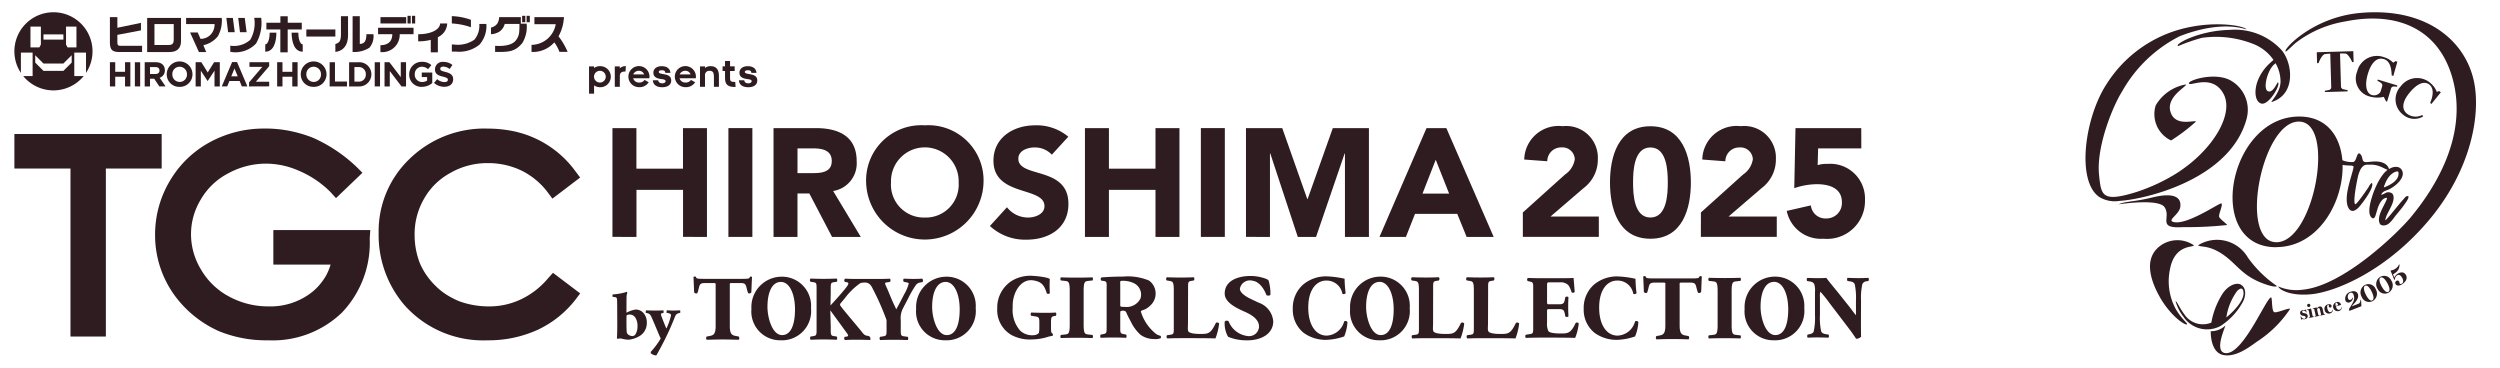 <svg xmlns="http://www.w3.org/2000/svg" xmlns:xlink="http://www.w3.org/1999/xlink" width="204" height="30" viewBox="0 0 204 30">
  <defs>
    <clipPath id="clip-path">
      <path id="パス_126249" data-name="パス 126249" d="M0,0H204V30H0Z" transform="translate(-2367.674 -66)" fill="#2f1c20" stroke="#707070" stroke-width="1"/>
    </clipPath>
    <clipPath id="clip-path-2">
      <rect id="長方形_47626" data-name="長方形 47626" width="31.868" height="28" fill="#2f1c20"/>
    </clipPath>
    <clipPath id="clip-path-3">
      <rect id="長方形_47602" data-name="長方形 47602" width="151.318" height="28" fill="#2f1c20"/>
    </clipPath>
  </defs>
  <g id="マスクグループ_127595" data-name="マスクグループ 127595" transform="translate(2367.674 66)" clip-path="url(#clip-path)">
    <g id="header" transform="translate(-2388 -88)">
      <rect id="長方形_47625" data-name="長方形 47625" width="375" height="50" transform="translate(0 10)" fill="none"/>
      <g id="グループ_127834" data-name="グループ 127834" transform="translate(190.5 23)">
        <g id="グループ_127833" data-name="グループ 127833" clip-path="url(#clip-path-2)">
          <path id="パス_126226" data-name="パス 126226" d="M91.628,73.1c3.453,0,5.5-3.678,5.426-6.714a.8.8,0,0,0,.129.026q.152.018.3.024l.269.013a.354.354,0,0,1,.176.045c.016.011.02.045.013.1a1.545,1.545,0,0,1-.036.188q-.025.1-.051.193l-.034.12q-.053.186-.121.424t-.135.5q-.066.266-.115.543a3.973,3.973,0,0,0-.058.538,2.171,2.171,0,0,0,.035.491.986.986,0,0,0,.166.4.4.4,0,0,0,.186.141.337.337,0,0,0,.189,0,.588.588,0,0,0,.187-.091,1.869,1.869,0,0,0,.183-.148q.076-.08.194-.226t.252-.33q.134-.183.266-.385t.235-.394a2.214,2.214,0,0,0,.157-.358.58.58,0,0,0,.035-.273c-.01-.05-.03-.067-.059-.049a.348.348,0,0,0-.1.092,1.261,1.261,0,0,0-.093.142l-.055.1-.109.158-.191.278q-.109.158-.234.328t-.236.31q-.111.141-.194.228T98.1,69.6q-.066-.022-.077-.183a2.712,2.712,0,0,1,.008-.4q.019-.238.061-.516t.089-.532q.047-.253.088-.45t.06-.267a3.159,3.159,0,0,1,.165-.445.994.994,0,0,1,.3-.366.648.648,0,0,1,.29-.07q.16,0,.3,0a2.027,2.027,0,0,1,.373.039,2.1,2.1,0,0,1,.32.093q.153.058.306.134t.334.158l.012,0a1.833,1.833,0,0,0-.3.28,3.478,3.478,0,0,0-.3.413,5.164,5.164,0,0,0-.263.475q-.122.249-.222.5t-.178.5q-.078.244-.129.454-.022.082-.045.2t-.038.241a2.508,2.508,0,0,0-.018.261,1.214,1.214,0,0,0,.02.25.717.717,0,0,0,.075.212.373.373,0,0,0,.147.148.112.112,0,0,0,.125.007.278.278,0,0,0,.09-.1.708.708,0,0,0,.059-.15c.015-.054.028-.1.039-.134q.051-.16.111-.362a2.516,2.516,0,0,1,.153-.389,1.441,1.441,0,0,1,.223-.332.606.606,0,0,1,.317-.189q.058-.012.072.009a.08.08,0,0,1,.005.061.444.444,0,0,1-.029.085l-.035.079q-.054.121-.13.27t-.157.311q-.081.162-.152.332a2.161,2.161,0,0,0-.111.337,1.288,1.288,0,0,0-.037.326.666.666,0,0,0,.075.3.225.225,0,0,0,.118.107.476.476,0,0,0,.171.035.628.628,0,0,0,.182-.023.7.7,0,0,0,.156-.062.957.957,0,0,0,.191-.147,2.474,2.474,0,0,0,.176-.192q.084-.1.16-.206t.151-.2q.017-.018.08-.094l.153-.186q.09-.109.2-.245t.208-.274q.1-.138.19-.27a2.188,2.188,0,0,0,.141-.237.581.581,0,0,0,.062-.176q.009-.07-.049-.081a.183.183,0,0,0-.107.01.338.338,0,0,0-.092.059.647.647,0,0,0-.079.084c-.024.031-.048.059-.071.085q-.158.169-.327.374l-.344.418-.345.42q-.17.207-.326.372-.049.057-.086.1a.137.137,0,0,1-.053.041c-.011,0-.015-.012-.012-.042a1.039,1.039,0,0,1,.034-.15,1.79,1.79,0,0,1,.115-.288q.076-.154.163-.321t.17-.34a2.553,2.553,0,0,0,.134-.341,1.3,1.3,0,0,0,.058-.327.62.62,0,0,0-.058-.295.262.262,0,0,0-.087-.095.43.43,0,0,0-.131-.059.688.688,0,0,0-.148-.022.346.346,0,0,0-.132.017.566.566,0,0,0-.111.047l-.122.065a1.31,1.31,0,0,1-.121.055.246.246,0,0,1-.1.021.409.409,0,0,1,.11-.182.72.72,0,0,1,.165-.113,1.528,1.528,0,0,1,.2-.081,1.508,1.508,0,0,0,.211-.09,2.766,2.766,0,0,0,.256-.153,2.845,2.845,0,0,0,.278-.211,2.361,2.361,0,0,0,.256-.256,1.4,1.4,0,0,0,.193-.288.859.859,0,0,0,.089-.3.556.556,0,0,0-.06-.305.481.481,0,0,0-.221-.235.632.632,0,0,0-.3-.063.962.962,0,0,0-.321.069,1.307,1.307,0,0,0-.228.117s0-.006,0-.009a.63.63,0,0,0-.028-.092.759.759,0,0,0-.294-.335,1.254,1.254,0,0,0-.414-.156,1.987,1.987,0,0,0-.464-.032q-.238.011-.444.037a1.126,1.126,0,0,1-.269.011.282.282,0,0,1-.145-.051A.205.205,0,0,1,98.7,66c-.013-.042-.024-.088-.034-.138a1.07,1.07,0,0,0-.046-.159.6.6,0,0,0-.1-.172c-.052-.059-.095-.086-.128-.081a.142.142,0,0,0-.092.071.766.766,0,0,0-.078.165q-.036.1-.076.2a.946.946,0,0,1-.092.174.2.2,0,0,1-.127.092.818.818,0,0,1-.2.008,2.5,2.5,0,0,1-.254-.028,2.063,2.063,0,0,1-.248-.055A.688.688,0,0,1,97.036,66l0,0c-.172-1.958-1.278-3.555-3.524-3.555-5.8,0-7.759,10.663-1.88,10.663m9.5-6.031a.934.934,0,0,1,.362-.154.1.1,0,0,1,.074.01.105.105,0,0,1,.038.05.211.211,0,0,1,.013.075c0,.028,0,.056,0,.084a.658.658,0,0,1-.06.255,1,1,0,0,1-.144.225,1.268,1.268,0,0,1-.206.194,2.5,2.5,0,0,1-.242.161q-.125.073-.253.132t-.238.1c-.026.01-.042.01-.049,0a.051.051,0,0,1,0-.04.239.239,0,0,1,.022-.062.465.465,0,0,0,.026-.063,3.239,3.239,0,0,1,.158-.363,1.888,1.888,0,0,1,.219-.339,1.432,1.432,0,0,1,.287-.269M91.655,72.7c-3.1,0-1.223-9.844,1.828-9.844S94.75,72.7,91.655,72.7" transform="translate(-76.073 -53.935)" fill="#2f1c20"/>
          <path id="パス_126227" data-name="パス 126227" d="M55.274,11.881a15.425,15.425,0,0,1,1.925-.671,8.264,8.264,0,0,1,4.376.57,3.632,3.632,0,0,1,1.474,1.231c-.084.071-.181.158-.295.263-1.447,1.338-1.407,3.136-.687,3.3.618.141,1.611-1.584,1.339-1.736-.039-.022-.326.732-.688.75-.616.031-.213-1.663.362-2.188l.136-.123a3.033,3.033,0,0,1,.408,1.519c-.017.947-.935,1.717-.7,1.642,1.994-.645,1.668-3.186.791-4.222a5.171,5.171,0,0,0-4.241-1.656c-2.553.055-4.566,1.2-4.2,1.319" transform="translate(-47.706 -9.121)" fill="#2f1c20"/>
          <path id="パス_126228" data-name="パス 126228" d="M13.17,14.834a2.745,2.745,0,0,0-1.271-3.01c-1.25-.751-3.476-.074-3.457.2.022.324,1.911-.832,2.824.865.865,1.607-.8,4.53-3.785,6.451a15.006,15.006,0,0,1-3.274,1.54c-2.876.9-2.929.3-3.1-1.4-.229-2.249,1.1-5.552,1.888-6.8A11.175,11.175,0,0,1,7.708,8.175c3.8-1.461,5.592-.4,5.4-.584-.281-.271-2.736-.731-5.512.069a10.381,10.381,0,0,0-5.855,4.4c-1.817,2.756-2.5,7.948-.617,9.238a2.4,2.4,0,0,0,1.663.32c1.639-.066,9.046-1.571,10.386-6.782" transform="translate(0 -6.228)" fill="#2f1c20"/>
          <path id="パス_126229" data-name="パス 126229" d="M43.615,43.153a3.538,3.538,0,0,0-2.463,1.711,2.379,2.379,0,0,0,1.255,2.86A14.88,14.88,0,0,0,44.417,46.2c.058-.222-1.729.511-2.077-.877-.3-1.211,1.416-2.034,1.274-2.171" transform="translate(-35.421 -37.261)" fill="#2f1c20"/>
          <path id="パス_126230" data-name="パス 126230" d="M71.617,137.754a2.917,2.917,0,0,0-4.053-1.019c.072.2.775-.052,1.911.695,1.223.8,1.579,1.752,3.353,2.423.429.162,1.047.348,1.156.218a9.48,9.48,0,0,1-2.367-2.316" transform="translate(-58.359 -117.732)" fill="#2f1c20"/>
          <path id="パス_126231" data-name="パス 126231" d="M40.281,138.857c.389-2.077,1.979-1.752,1.947-1.947a2.368,2.368,0,0,0-2.855.13c-1.254,1.051-.647,2.814.081,4.1.851,1.509,2.039,2.315,2.212,2.223.114-.061-.422-.389-.93-1.282a4.734,4.734,0,0,1-.454-3.228" transform="translate(-33.383 -117.894)" fill="#2f1c20"/>
          <path id="パス_126232" data-name="パス 126232" d="M131.442,5.485c-.8-3.374-4.1-5.938-9.355-5.419-3.807.376-6.206,2.979-5.973,3.135.058.039.526-.461.846-.726A9.063,9.063,0,0,1,120.983.748c4.348-.876,7.677.7,8.761,4.7,1.266,4.672-1.493,8.961-3.44,11.3-1,1.2-5.418,5.543-8.784,5.889a3.743,3.743,0,0,1-2.006-.264c0,.195.9.825,2.733.632s5.861-1.752,9.407-5.863c3.667-4.25,4.426-8.971,3.788-11.659" transform="translate(-99.777 0.001)" fill="#2f1c20"/>
          <path id="パス_126233" data-name="パス 126233" d="M59.424,164.1c.2-.38.309-1.069-.163-1.36-.371-.229-1.058.041-1.517.734a6.522,6.522,0,0,0-.909,2.352,1.807,1.807,0,0,1-2.206-.681c-.4-.531-.626-1.117-.714-1.054a3.822,3.822,0,0,0,.649,1.265,2.317,2.317,0,0,0,3.008.751,5.363,5.363,0,0,0,1.852-2.007m-.489-.851c.4-.386.5-.13.525.108.079.864-1.4,2.045-1.4,2.045a4.8,4.8,0,0,1,.878-2.153" transform="translate(-46.563 -140.501)" fill="#2f1c20"/>
          <path id="パス_126234" data-name="パス 126234" d="M80.211,171.978c-.228-.093-.138-1.222-.26-1.2-.413.074-2.314,4.761-3.748,4.543-.957-.146.121-2.329.016-2.239a1.675,1.675,0,0,1-1.184.454s-.073,1.734,1.038,1.947c1.007.193,2.085-.629,2.742-1.1a9.307,9.307,0,0,0,2.693-2.661c-.089-.126-1.07.353-1.3.26" transform="translate(-64.812 -147.511)" fill="#2f1c20"/>
          <path id="パス_126235" data-name="パス 126235" d="M23.612,110.627c.568.86-.676,1.762,1.515,1.622a30.02,30.02,0,0,0,3.594-.173c-.163-.2-.555-.457-.65-.65s.334-1,.171-1.111c-.115-.079-2.769,1.778-3.88,1.521-.605-.14.453-.594.534-1.252.1-.856-.657-1.157-2.3-.752-1.485.366-2.211.3-2.736.558,0,0,3.262-.506,3.751.235" transform="translate(-17.155 -94.716)" fill="#2f1c20"/>
          <path id="パス_126236" data-name="パス 126236" d="M128.907,178.309c-.126-.017-.178-.025-.192-.1a.094.094,0,0,1,.083-.121.268.268,0,0,1,.242.16l.029-.005-.054-.238-.044.008-.012.046a.434.434,0,0,0-.191-.007c-.168.032-.25.148-.228.265a.246.246,0,0,0,.243.2c.11.015.184.028.2.107a.106.106,0,0,1-.092.138c-.124.023-.245-.1-.292-.19l-.03.006.057.261.046-.008.018-.057a.367.367,0,0,0,.22.026c.164-.031.276-.137.247-.29-.023-.124-.12-.177-.247-.194" transform="translate(-111.024 -153.751)" fill="#2f1c20"/>
          <path id="パス_126237" data-name="パス 126237" d="M132.941,174.874a.133.133,0,1,0-.16-.1.131.131,0,0,0,.16.1" transform="translate(-114.69 -150.823)" fill="#2f1c20"/>
          <path id="パス_126238" data-name="パス 126238" d="M133.14,178.112a.07.07,0,0,1-.055-.06l-.12-.58-.013-.008-.332.087.006.03a.23.23,0,0,1,.095.009.089.089,0,0,1,.053.068l.093.447a.066.066,0,0,1-.026.075.2.2,0,0,1-.062.025l.007.032.429-.089-.007-.032a.164.164,0,0,1-.069,0" transform="translate(-114.553 -153.287)" fill="#2f1c20"/>
          <path id="パス_126239" data-name="パス 126239" d="M136.986,176.83c-.03-.006-.042-.025-.05-.058l-.083-.362c-.033-.143-.123-.22-.26-.189a.292.292,0,0,0-.2.176h0l-.024-.1-.013-.008-.315.091.007.03a.166.166,0,0,1,.077.006.1.1,0,0,1,.057.071l.1.445a.064.064,0,0,1-.022.075.208.208,0,0,1-.06.026l.007.032.4-.092-.007-.032a.142.142,0,0,1-.061,0c-.022-.008-.034-.029-.041-.062l-.094-.41a.153.153,0,0,1,.112-.121c.053-.012.1.022.121.126l.083.362c.008.033.01.056-.007.071a.156.156,0,0,1-.053.025l.007.032.4-.092-.007-.032a.206.206,0,0,1-.069,0" transform="translate(-117.502 -152.207)" fill="#2f1c20"/>
          <path id="パス_126240" data-name="パス 126240" d="M143.661,175.532c-.1.027-.207-.074-.251-.244-.056-.218-.025-.327.046-.345a.05.05,0,0,1,.064.03.47.47,0,0,0-.008.1.119.119,0,0,0,.23-.061c-.026-.1-.126-.154-.3-.11a.36.36,0,0,0-.268.455.344.344,0,0,0,.447.28.333.333,0,0,0,.237-.286l-.038-.012a.2.2,0,0,1-.161.19" transform="translate(-123.659 -151.063)" fill="#2f1c20"/>
          <path id="パス_126241" data-name="パス 126241" d="M148.777,174.142c-.144.042-.236-.071-.287-.246,0,0-.007-.017-.005-.018l.42-.122-.006-.021a.284.284,0,0,0-.391-.206.379.379,0,0,0,.222.724.358.358,0,0,0,.252-.294l-.036-.014a.22.22,0,0,1-.168.2m-.269-.571c.085-.025.12.092.154.208l-.189.058c-.039-.151-.033-.246.035-.266" transform="translate(-128.051 -149.872)" fill="#2f1c20"/>
          <path id="パス_126242" data-name="パス 126242" d="M156.727,167.757c-.008.106-.035.263-.148.307l-.553.216.065-.1c.364-.366.523-.645.415-.922-.084-.216-.346-.261-.608-.159a.588.588,0,0,0-.405.7.265.265,0,0,0,.373.149.433.433,0,0,0,.247-.362l-.042-.013a.243.243,0,0,1-.147.173.141.141,0,0,1-.2-.086.373.373,0,0,1,.141-.476.21.21,0,0,1,.292.142.7.7,0,0,1-.041.626,6.229,6.229,0,0,1-.329.55l.033.154.986-.385-.033-.511Z" transform="translate(-134.286 -144.285)" fill="#2f1c20"/>
          <path id="パス_126243" data-name="パス 126243" d="M165.122,162.888a.7.7,0,0,0-.254.977.64.64,0,0,0,.882.34.7.7,0,0,0,.256-.979.638.638,0,0,0-.884-.339m.607,1.254c-.168.084-.359-.133-.53-.475-.186-.371-.2-.644-.056-.715.17-.085.366.142.532.474.185.369.2.644.054.716" transform="translate(-142.323 -140.633)" fill="#2f1c20"/>
          <path id="パス_126244" data-name="パス 126244" d="M174.467,157.932a.7.7,0,0,0-.2.989.64.64,0,0,0,.9.295.7.7,0,0,0,.205-.991.638.638,0,0,0-.9-.293m.671,1.221c-.164.093-.365-.114-.554-.448-.2-.361-.23-.634-.092-.712.166-.094.373.124.556.447.2.359.232.633.09.713" transform="translate(-150.421 -136.339)" fill="#2f1c20"/>
          <path id="パス_126245" data-name="パス 126245" d="M183.275,151.865a.611.611,0,0,0-.246.292l-.1-.27c.013-.006.111-.066.154-.1a.77.77,0,0,0,.369-.7l-.042,0a.712.712,0,0,1-.279.337.687.687,0,0,1-.36.141l-.047.033.3.737.064-.025a.349.349,0,0,1,.148-.321c.143-.1.265-.064.394.12.143.205.17.429.035.523-.073.051-.162.057-.2.019a.388.388,0,0,0-.063-.2.149.149,0,0,0-.216-.017.183.183,0,0,0-.038.27c.117.167.349.112.548-.027.316-.22.442-.509.25-.784-.152-.218-.425-.2-.673-.031" transform="translate(-157.828 -130.504)" fill="#2f1c20"/>
          <path id="パス_126246" data-name="パス 126246" d="M140.869,23.5c.206.023.477.492.55.7l.124,0-.026-.887-2.981.086.026.887.124,0c.061-.212.309-.7.509-.731a2.675,2.675,0,0,1,.343-.034l.1,0,.078,2.7a.229.229,0,0,1-.136.243,2.29,2.29,0,0,1-.38.073l0,.11,1.851-.054,0-.11a2.44,2.44,0,0,1-.389-.075.238.238,0,0,1-.15-.234l-.077-2.676.1,0a2.613,2.613,0,0,1,.344.014" transform="translate(-119.662 -20.136)" fill="#2f1c20"/>
          <path id="パス_126247" data-name="パス 126247" d="M164.289,26.457c.443.134.63.569.657,1.34l.132.04.331-1.161-.155-.047-.184.129a1.766,1.766,0,0,0-.773-.458,1.659,1.659,0,0,0-2.169,1.173,1.515,1.515,0,0,0,1.035,2.047,2.265,2.265,0,0,0,1.134.024l.19.377.086,0,.312-1.032a.223.223,0,0,1,.206-.187,1.1,1.1,0,0,1,.283.021l.033-.11-1.594-.482-.033.11a1.213,1.213,0,0,1,.3.174.256.256,0,0,1,.081.294l-.13.429a.628.628,0,0,1-.71.254c-.479-.145-.58-.868-.316-1.74.269-.89.73-1.359,1.287-1.191" transform="translate(-139.957 -22.641)" fill="#2f1c20"/>
          <path id="パス_126248" data-name="パス 126248" d="M188.653,41.491l.769-.949-.124-.1-.208.056a1.74,1.74,0,0,0-.51-.706,1.654,1.654,0,0,0-2.423.25,1.568,1.568,0,0,0,.184,2.324,1.411,1.411,0,0,0,1.626.153l-.056-.134a1.148,1.148,0,0,1-1.267-.114c-.424-.355-.393-.957.246-1.722.584-.7,1.182-.983,1.61-.625.322.269.344.786.051,1.485Z" transform="translate(-160.424 -34.008)" fill="#2f1c20"/>
        </g>
      </g>
      <g id="yoko_logo" transform="translate(21.5 23)">
        <g id="グループ_127815" data-name="グループ 127815">
          <path id="パス_126026" data-name="パス 126026" d="M0,28.078v2.815H4.578V44.6H7.464V30.893h4.555V28.078Z" transform="translate(0 -18.141)" fill="#2f1c20"/>
          <g id="グループ_127813" data-name="グループ 127813">
            <g id="グループ_127812" data-name="グループ 127812" clip-path="url(#clip-path-3)">
              <path id="パス_126027" data-name="パス 126027" d="M41.442,26.817a9.193,9.193,0,0,0-4.592,1.144,8.462,8.462,0,0,0-3.218,3.145,8.553,8.553,0,0,0-1.193,4.362,8.352,8.352,0,0,0,2.051,5.538,9.031,9.031,0,0,0,3.142,2.336,10.2,10.2,0,0,0,4.045.753,8.144,8.144,0,0,0,6-2.252,8.236,8.236,0,0,0,2.276-6.057L50,35.1H42.089V37.92H46.76l-.029.091a4.468,4.468,0,0,1-.348.818,5.334,5.334,0,0,1-.5.71,4.542,4.542,0,0,1-.626.615A5.468,5.468,0,0,1,41.7,41.327a6.673,6.673,0,0,1-3.234-.809,5.755,5.755,0,0,1-2.272-2.186,5.538,5.538,0,0,1-.823-2.911,5.44,5.44,0,0,1,.805-2.828,5.506,5.506,0,0,1,2.246-2.13,6.412,6.412,0,0,1,3.067-.784,6.676,6.676,0,0,1,2.7.587A8.078,8.078,0,0,1,46.754,32l.448.493,2.157-2.068-.5-.5a12.468,12.468,0,0,0-3.549-2.362,11.076,11.076,0,0,0-1.884-.555,10.154,10.154,0,0,0-1.987-.194" transform="translate(-20.958 -17.326)" fill="#2f1c20"/>
              <path id="パス_126028" data-name="パス 126028" d="M92.846,26.817a8.755,8.755,0,0,0-6.324,2.46,8.167,8.167,0,0,0-2.538,6.073,8.792,8.792,0,0,0,2.1,5.867,8.587,8.587,0,0,0,6.788,2.878,9.681,9.681,0,0,0,4.081-.852,8.456,8.456,0,0,0,3.076-2.444l.4-.532-2.219-1.679-.411.456a6.479,6.479,0,0,1-2.2,1.706,6.011,6.011,0,0,1-2.632.578,7.045,7.045,0,0,1-2.419-.424,6.9,6.9,0,0,1-1.017-.526,5.116,5.116,0,0,1-.9-.723,5.726,5.726,0,0,1-1.288-1.863,6.348,6.348,0,0,1-.423-2.3,5.736,5.736,0,0,1,.783-2.97,5.39,5.39,0,0,1,2.135-2.086,6.045,6.045,0,0,1,3.036-.8,6.27,6.27,0,0,1,2.748.6,6,6,0,0,1,2.141,1.761l.4.537,2.264-1.721-.395-.526a8.388,8.388,0,0,0-5.017-3.249,10.466,10.466,0,0,0-2.167-.218" transform="translate(-54.261 -17.326)" fill="#2f1c20"/>
              <path id="パス_126029" data-name="パス 126029" d="M140.428,66.2a1.142,1.142,0,0,1,.271.761,1.241,1.241,0,0,1-.479,1.044,2.135,2.135,0,0,1-.975.37,2.011,2.011,0,0,1-.565-.075.7.7,0,0,0-.364.006c-.017.006-.057-.035-.057-.052.017-.139.034-.658.028-1.472-.006-.906,0-1.535-.023-1.719a.157.157,0,0,0-.132-.155l-.226-.035a.312.312,0,0,1,.012-.19,4.938,4.938,0,0,0,1.148-.208c.018.006.04.087.04.109-.052.093-.064.179-.064.722-.005.34,0,.507-.005.848.005.017.017.017.029.011a2.07,2.07,0,0,1,.722-.248.837.837,0,0,1,.64.283m-1.349.167c-.018.006-.036.052-.036.081-.005.305-.011.917.012,1.24a.338.338,0,0,0,.092.243.586.586,0,0,0,.369.15.3.3,0,0,0,.26-.15,1.169,1.169,0,0,0,.161-.652,1.206,1.206,0,0,0-.179-.71.534.534,0,0,0-.485-.243.52.52,0,0,0-.2.041" transform="translate(-89.093 -41.658)" fill="#2f1c20"/>
              <path id="パス_126030" data-name="パス 126030" d="M145.588,68.732c.075,0,.369.017.744.017.34,0,.5-.012.67-.017a.549.549,0,0,1,.011.2,1.1,1.1,0,0,0-.173.052.1.1,0,0,0-.04.109c.08.254.363.946.432,1.108h.023a5.716,5.716,0,0,0,.357-1.016.147.147,0,0,0-.1-.19.886.886,0,0,0-.26-.064.586.586,0,0,1,.029-.2c.121,0,.312.017.525.017.19,0,.386-.012.56-.017a.564.564,0,0,1,.006.2.854.854,0,0,0-.214.064c-.1.046-.167.121-.248.34a22.11,22.11,0,0,1-1.27,2.682c-.069.133-.161.294-.2.369l-.069.023a.736.736,0,0,1-.4-.179.214.214,0,0,1,.006-.121,6.3,6.3,0,0,0,.808-1.091,1.294,1.294,0,0,1-.081-.15c-.139-.323-.352-.842-.566-1.338-.167-.4-.219-.491-.38-.548a1.38,1.38,0,0,0-.207-.052.633.633,0,0,1,.034-.2" transform="translate(-94.04 -44.407)" fill="#2f1c20"/>
              <path id="パス_126031" data-name="パス 126031" d="M172.342,61.4c-.713,0-1.095.831-1.095,2.039,0,.881.391,2.3,1.192,2.3.758,0,1.055-.926,1.055-2.1,0-1.236-.434-2.24-1.152-2.24m2.459,2.146a2.382,2.382,0,0,1-2.478,2.617,2.346,2.346,0,0,1-2.384-2.557,2.478,2.478,0,0,1,2.452-2.632,2.378,2.378,0,0,1,2.409,2.572" transform="translate(-109.796 -39.395)" fill="#2f1c20"/>
              <path id="パス_126032" data-name="パス 126032" d="M210.324,61.4c-.712,0-1.1.831-1.1,2.039,0,.881.39,2.3,1.193,2.3.76,0,1.054-.926,1.054-2.1,0-1.236-.433-2.24-1.151-2.24m2.458,2.146a2.383,2.383,0,0,1-2.479,2.617,2.344,2.344,0,0,1-2.381-2.557,2.478,2.478,0,0,1,2.451-2.632,2.378,2.378,0,0,1,2.409,2.572" transform="translate(-134.335 -39.395)" fill="#2f1c20"/>
              <path id="パス_126033" data-name="パス 126033" d="M192.577,61.375c-.205.016-.426.023-.7.023s-.507-.007-.791-.023c-.07.038-.065.227-.006.263l.161.029c.172.031.241.061.241.107a3.419,3.419,0,0,1-.368.87c-.192.381-.448.865-.651,1.233-.086-.189-.262-.541-.366-.789l-.333-.8c-.046-.11-.1-.22-.147-.331-.025-.055-.087-.175-.053-.227s.1-.039.143-.049l.244-.04c.063-.062.051-.233-.015-.263-.241.016-.6.023-1.033.023-.415,0-1.461,0-1.725,0s-.514-.007-.876-.022c-.093.03-.106.21-.028.262l.165.031c.091.014.118.067.118.1a.465.465,0,0,1-.092.2c-.225.352-1.321,1.543-1.369,1.594l.021-1.094c0-.7-.034-.766.285-.81l.2-.03a.2.2,0,0,0,0-.263c-.374.016-.728.024-1.067.024q-.532,0-1.061-.024a.175.175,0,0,0,0,.263l.2.03c.319.044.287.112.287.81v2.788c0,.7.031.765-.287.81l-.2.03a.223.223,0,0,0,0,.263c.373-.016.742-.023,1.061-.023.339,0,.693.007,1.067.023a.223.223,0,0,0,0-.263l-.2-.03c-.319-.045-.285-.113-.285-.81l-.038-1.3s1.352,1.856,1.4,1.924a.306.306,0,0,1,.056.148c0,.032-.041.053-.12.076l-.142.011c-.079.045-.079.233.013.264.4-.016.5-.024.857-.024.326,0,.808.007,1.161.024.1,0,.036-.208.008-.247a.006.006,0,0,0,0,0c-.073-.095-.182-.087-.283-.111a.451.451,0,0,1-.22-.124,1.331,1.331,0,0,1-.142-.165c-.158-.2-.326-.4-.489-.594-.355-.43-1.3-1.532-1.3-1.612a.179.179,0,0,1,.055-.156l.326-.389a5.478,5.478,0,0,1,1.281-1.247,1.392,1.392,0,0,1,.479-.036c.247.045.384.2.527.505a20.77,20.77,0,0,1,1.125,2.553v.526c0,.7.035.749-.286.8l-.24.037a.224.224,0,0,0,0,.264c.419-.016.77-.022,1.11-.022s.687.006,1.146.022a.246.246,0,0,0,0-.264l-.281-.037c-.32-.043-.29-.1-.29-.8v-.526a1.7,1.7,0,0,1,.184-.967l.446-.855a7.835,7.835,0,0,1,.623-1.064.525.525,0,0,1,.338-.181l.184-.037c.056-.052.056-.233-.028-.263" transform="translate(-118.502 -39.639)" fill="#2f1c20"/>
              <path id="パス_126034" data-name="パス 126034" d="M161.3,60.93a.155.155,0,0,0-.1.03c-.034.129-.058.159-.6.159h-3.2c-.537,0-.562-.03-.6-.159a.158.158,0,0,0-.1-.03.162.162,0,0,0-.1.039l.053,1.249a.191.191,0,0,0,.262.068c.212-.548.074-.822.591-.822h.793c.142,0,.109.108.109.217v.533h0v2.759c0,.706-.207.757-.534.818l-.2.036a.224.224,0,0,0,0,.263l.111,0,0,0c.494-.014.865-.023,1.2-.023s.709.009,1.2.023c0,0,0,0,0,0l.111,0a.226.226,0,0,0,0-.263l-.2-.036c-.327-.061-.533-.112-.533-.818V62.213h0v-.533c0-.109-.034-.217.107-.217h.795c.517,0,.378.274.593.822a.192.192,0,0,0,.262-.068l.053-1.249a.17.17,0,0,0-.1-.039" transform="translate(-101.185 -39.366)" fill="#2f1c20"/>
              <path id="パス_126035" data-name="パス 126035" d="M231,64.994c0,.313.013.463.141.495.025.029.019.156-.022.18a2.49,2.49,0,0,0-.466.112,4.62,4.62,0,0,1-1.178.179,3.164,3.164,0,0,1-1.715-.368,2.346,2.346,0,0,1-1.147-2.157,2.592,2.592,0,0,1,1.17-2.245,2.923,2.923,0,0,1,1.734-.418c.143,0,1.369.115,1.384.283a9.127,9.127,0,0,0,.005,1.122c-.026.082-.206.09-.252.014-.213-.7-.452-.942-1.093-1.048-1.03-.172-1.746,1.033-1.686,2.217a2.534,2.534,0,0,0,.625,1.9,1.431,1.431,0,0,0,1.089.354.619.619,0,0,0,.422-.179,2.246,2.246,0,0,0,.037-.387v-.472c0-.405-.04-.45-.36-.5l-.295-.046a.186.186,0,0,1,0-.263c.474.015.8.023,1.127.023s.646-.009.872-.023a.231.231,0,0,1,0,.263l-.153.03c-.2.037-.239.113-.239.518Z" transform="translate(-146.412 -39.263)" fill="#2f1c20"/>
              <path id="パス_126036" data-name="パス 126036" d="M251.983,63.131c0,.263-.05.285.367.285a1.267,1.267,0,0,0,1.285-.687,1.032,1.032,0,0,0-.577-1.264,2.053,2.053,0,0,0-.843-.178c-.289,0-.232.021-.232.382Zm-1.112-.951c0-.751.058-.832-.241-.878l-.191-.029a.175.175,0,0,1,.015-.263c.53-.038,1.082-.067,1.755-.067a4.484,4.484,0,0,1,2.125.326,1.314,1.314,0,0,1,.122,2.018,1.767,1.767,0,0,1-.431.321c-.05.023-.385.121-.362.185a3.678,3.678,0,0,0,1.127,1.731.933.933,0,0,0,.464.247.153.153,0,0,1,.029.2,1.177,1.177,0,0,1-.56.067,1.841,1.841,0,0,1-1.092-.351,3.4,3.4,0,0,1-.757-1.013c-.136-.265-.289-.531-.4-.807-.085-.2-.4-.14-.445-.112s-.045.1-.045.161v.923c0,.69-.031.743.289.8l.192.036a.264.264,0,0,1,0,.264c-.375-.014-.7-.024-1.04-.024-.355,0-.665.01-1.034.024a.229.229,0,0,1,0-.264l.191-.036c.32-.059.291-.112.291-.8V62.18" transform="translate(-161.745 -39.374)" fill="#2f1c20"/>
              <path id="パス_126037" data-name="パス 126037" d="M267.318,64.821c0,.352-.046.593.046.712s.45.189.966.189c.645,0,.842-.023,1.261-.894.056-.075.219-.045.268.046a4.855,4.855,0,0,1-.3,1.213c-.379-.015-1.287-.021-1.867-.021h-.95c-.324,0-.678.006-1.117.021a.213.213,0,0,1-.021-.261l.269-.038c.317-.045.286-.106.286-.8V62.2c0-.7-.057-.765-.377-.811l-.2-.03a.177.177,0,0,1,.016-.262c.366.015.812.022,1.149.022s.7-.007,1.049-.022a.219.219,0,0,1,0,.262l-.185.03c-.318.053-.286.112-.286.811Z" transform="translate(-171.552 -39.472)" fill="#2f1c20"/>
              <path id="パス_126038" data-name="パス 126038" d="M280.869,66.046a3.807,3.807,0,0,1-1.542-.29,2.241,2.241,0,0,1-.274-1.235.226.226,0,0,1,.322-.022,1.9,1.9,0,0,0,1.563,1.2.807.807,0,0,0,.917-.769c0-.618-.645-.984-1.158-1.212-.613-.274-1.643-.732-1.643-1.485,0-1.345,1.754-1.56,2.72-1.383.151.026.8.166.866.33a3.877,3.877,0,0,1,.146,1.146c-.042.091-.256.1-.332.022-.145-.389-.511-1.084-1.141-1.168a.833.833,0,0,0-1.02.655c0,.352.531.672.958.869l.564.268a1.763,1.763,0,0,1,1.2,1.531c0,.936-.859,1.547-2.145,1.547" transform="translate(-180.292 -39.277)" fill="#2f1c20"/>
              <path id="パス_126039" data-name="パス 126039" d="M243.58,65.8c-.362-.059-.517.051-.517-.818V62.214c0-.87.154-.758.517-.82l.2-.015a.218.218,0,0,0,0-.258c-.374.016-.955.023-1.285.023s-.915-.007-1.287-.023a.216.216,0,0,0,0,.258l.2.015c.364.061.518-.05.518.82v2.768c0,.869-.154.759-.518.818l-.2.018a.213.213,0,0,0,0,.256c.372-.015.955-.022,1.287-.022s.911.007,1.285.022a.215.215,0,0,0,0-.256Z" transform="translate(-155.811 -39.489)" fill="#2f1c20"/>
              <path id="パス_126040" data-name="パス 126040" d="M380.234,60.827a.158.158,0,0,0-.1.031c-.036.127-.058.158-.594.158h-3.2c-.536,0-.558-.031-.592-.158a.177.177,0,0,0-.1-.031.169.169,0,0,0-.1.039l.054,1.25a.191.191,0,0,0,.262.065c.211-.546.074-.82.592-.82h.793c.142,0,.105.109.105.218v3.292c0,.7-.206.757-.534.816l-.2.038a.225.225,0,0,0,0,.262l.111,0s0,0,.006,0c.495-.016.862-.022,1.2-.022s.71.006,1.205.022l0,0,.112,0a.23.23,0,0,0,0-.262l-.2-.038c-.327-.06-.534-.112-.534-.816V62.111h0v-.532c0-.109-.035-.218.108-.218h.792c.518,0,.38.274.595.82a.191.191,0,0,0,.261-.065l.052-1.25a.172.172,0,0,0-.1-.039" transform="translate(-242.635 -39.299)" fill="#2f1c20"/>
              <path id="パス_126041" data-name="パス 126041" d="M323.827,64.823c0,.352-.046.592.047.712s.45.19.968.19c.643,0,.84-.024,1.258-.893a.18.18,0,0,1,.268.044,4.863,4.863,0,0,1-.3,1.215c-.376-.015-1.284-.022-1.865-.022h-.948c-.327,0-.68.008-1.119.022-.063-.045-.079-.218-.018-.262l.267-.039c.319-.044.287-.1.287-.8V62.2c0-.7-.056-.766-.374-.81l-.206-.031a.175.175,0,0,1,.013-.263c.368.016.812.023,1.151.023s.692-.007,1.047-.023a.221.221,0,0,1,0,.263l-.184.031c-.318.052-.287.11-.287.81Z" transform="translate(-208.062 -39.474)" fill="#2f1c20"/>
              <path id="パス_126042" data-name="パス 126042" d="M336.492,64.823c0,.352-.047.592.046.712s.449.19.967.19c.643,0,.842-.024,1.26-.893a.18.18,0,0,1,.268.044,4.9,4.9,0,0,1-.3,1.215c-.376-.015-1.286-.022-1.865-.022h-.95c-.325,0-.679.008-1.117.022a.213.213,0,0,1-.02-.262l.268-.039c.319-.044.286-.1.286-.8V62.2c0-.7-.056-.766-.375-.81l-.2-.031a.175.175,0,0,1,.013-.263c.369.016.81.023,1.15.023s.694-.007,1.049-.023a.227.227,0,0,1,0,.263l-.184.031c-.319.052-.287.11-.287.81Z" transform="translate(-216.244 -39.474)" fill="#2f1c20"/>
              <path id="パス_126043" data-name="パス 126043" d="M366.048,61.089a10.446,10.446,0,0,0,.085,1.168.185.185,0,0,1-.268.052,1.291,1.291,0,0,0-1.316-1.07c-.778,0-1.465.71-1.465,2.2s.66,2.291,1.5,2.291a1.544,1.544,0,0,0,1.43-1.161.193.193,0,0,1,.267.054,3.442,3.442,0,0,1-.267,1.174,4.89,4.89,0,0,1-1.423.277,3.046,3.046,0,0,1-1.881-.569,2.416,2.416,0,0,1-.888-1.962,2.534,2.534,0,0,1,.846-1.981A2.925,2.925,0,0,1,364.6,60.9a8.2,8.2,0,0,1,1.445.193" transform="translate(-233.766 -39.344)" fill="#2f1c20"/>
              <path id="パス_126044" data-name="パス 126044" d="M298.982,61.089a10.572,10.572,0,0,0,.083,1.168c-.029.091-.217.12-.264.052a1.3,1.3,0,0,0-1.319-1.07c-.777,0-1.465.71-1.465,2.2s.661,2.291,1.5,2.291a1.547,1.547,0,0,0,1.431-1.161.192.192,0,0,1,.266.054,3.523,3.523,0,0,1-.266,1.174,4.9,4.9,0,0,1-1.423.277,3.043,3.043,0,0,1-1.882-.569,2.416,2.416,0,0,1-.888-1.962,2.539,2.539,0,0,1,.847-1.981,2.918,2.918,0,0,1,1.937-.667,8.182,8.182,0,0,1,1.444.193" transform="translate(-190.437 -39.344)" fill="#2f1c20"/>
              <path id="パス_126045" data-name="パス 126045" d="M417.675,64.855c0,.479,0,.94.014,1.182a.538.538,0,0,1-.408.169c-.007,0-.235-.374-.563-.8l-1.6-2.1a10.765,10.765,0,0,0-.755-.941,1.391,1.391,0,0,0-.034.471v1.423a5.4,5.4,0,0,0,.1,1.342c.062.154.223.206.4.235l.2.028a.249.249,0,0,1,0,.257c-.373-.014-.65-.022-.927-.022-.255,0-.513.008-.776.022a.245.245,0,0,1,0-.257l.12-.022c.186-.036.324-.088.378-.242a5.4,5.4,0,0,0,.1-1.342V62.4a1.728,1.728,0,0,0-.051-.625c-.053-.124-.151-.213-.394-.248l-.195-.03c-.048-.058-.042-.235.029-.256.323.015.672.022.956.022.236,0,.58-.022.58-.022.194.274.635.788,1.261,1.574l.579.727c.3.382.431.583.589.752l-.01-.177V63.1a5.4,5.4,0,0,0-.1-1.343c-.064-.154-.216-.206-.4-.234l-.189-.03a.242.242,0,0,1,0-.256c.376.015.646.022.93.022.255,0,.5-.007.773-.022a.233.233,0,0,1,0,.256l-.123.022a.415.415,0,0,0-.372.243,5.314,5.314,0,0,0-.105,1.343Z" transform="translate(-266.996 -39.565)" fill="#2f1c20"/>
              <path id="パス_126046" data-name="パス 126046" d="M350.134,63.188c0,.205.008.221.194.221h.751c.36,0,.443-.052.511-.4l.035-.183c.049-.058.223-.058.257.006-.015.235-.023.5-.023.779s.008.544.023.777c-.034.068-.207.073-.257.009l-.035-.184c-.068-.353-.151-.411-.511-.411h-.751c-.186,0-.194.007-.194.228V64.9a1.4,1.4,0,0,0,.111.7c.089.133.495.192,1,.192.6,0,.836-.022,1.22-.852a.163.163,0,0,1,.255.036,4.2,4.2,0,0,1-.292,1.175c-.367-.015-1.369-.022-1.937-.022h-.9c-.333,0-.673.008-1.192.022a.218.218,0,0,1,0-.258l.325-.05c.312-.051.28-.1.28-.772V62.33c0-.668.032-.712-.28-.777l-.17-.038a.189.189,0,0,1,.012-.256c.325.013.664.021,1,.021h1.806c.443,0,.839-.008.928-.021.007.116.056.647.09,1.137-.027.081-.188.1-.256.029a1.777,1.777,0,0,0-.265-.579.867.867,0,0,0-.679-.228h-.825c-.229,0-.229.015-.229.288Z" transform="translate(-225.069 -39.579)" fill="#2f1c20"/>
              <path id="パス_126047" data-name="パス 126047" d="M310.378,61.387c-.716,0-1.1.832-1.1,2.041,0,.881.392,2.3,1.194,2.3.761,0,1.055-.925,1.055-2.1,0-1.238-.433-2.243-1.152-2.243m2.46,2.148a2.383,2.383,0,0,1-2.479,2.62,2.349,2.349,0,0,1-2.385-2.56,2.479,2.479,0,0,1,2.453-2.634,2.378,2.378,0,0,1,2.412,2.574" transform="translate(-198.977 -39.386)" fill="#2f1c20"/>
              <path id="パス_126048" data-name="パス 126048" d="M401.323,61.387c-.714,0-1.1.832-1.1,2.041,0,.881.393,2.3,1.2,2.3.761,0,1.058-.925,1.058-2.1,0-1.238-.438-2.243-1.155-2.243m2.463,2.148a2.386,2.386,0,0,1-2.481,2.62,2.349,2.349,0,0,1-2.386-2.56,2.48,2.48,0,0,1,2.452-2.634,2.381,2.381,0,0,1,2.415,2.574" transform="translate(-257.735 -39.386)" fill="#2f1c20"/>
              <path id="パス_126049" data-name="パス 126049" d="M392.977,65.9c-.361-.061-.514.051-.514-.819V62.313c0-.868.152-.758.514-.817l.2-.018a.214.214,0,0,0,0-.256c-.372.014-.953.021-1.285.021s-.914-.007-1.288-.021a.218.218,0,0,0,0,.256l.2.018c.362.059.515-.051.515.817V65.08c0,.87-.154.758-.515.819l-.2.017a.218.218,0,0,0,0,.256c.375-.014.954-.022,1.288-.022s.913.008,1.285.022a.215.215,0,0,0,0-.256Z" transform="translate(-252.335 -39.555)" fill="#2f1c20"/>
              <path id="パス_126050" data-name="パス 126050" d="M132.487,12.447h.408v.133a.834.834,0,0,1,.482-.15.86.86,0,1,1,0,1.719A.891.891,0,0,1,132.9,14v.675h-.408Zm.89,1.321a.48.48,0,1,0-.482-.48.487.487,0,0,0,.482.48" transform="translate(-85.598 -8.031)" fill="#2f1c20"/>
              <path id="パス_126051" data-name="パス 126051" d="M138.429,12.447h.411v.16a.641.641,0,0,1,.493-.176l-.026.434c-.375,0-.466.133-.466.4v.848h-.411Z" transform="translate(-89.437 -8.031)" fill="#2f1c20"/>
              <path id="パス_126052" data-name="パス 126052" d="M143.168,13.744a.875.875,0,0,1-.783.4.86.86,0,1,1,.835-.724H141.9a.475.475,0,0,0,.489.343.484.484,0,0,0,.44-.212Zm-.375-.643a.443.443,0,0,0-.441-.293.493.493,0,0,0-.447.293Z" transform="translate(-91.407 -8.031)" fill="#2f1c20"/>
              <path id="パス_126053" data-name="パス 126053" d="M147.642,13.578c0,.114.1.254.33.254.182,0,.277-.088.277-.179,0-.127-.176-.147-.339-.17-.2-.029-.662-.075-.662-.512,0-.32.251-.541.685-.541s.685.212.711.545h-.418c-.01-.1-.042-.215-.281-.215-.16,0-.258.052-.258.137,0,.134.225.154.395.183.336.056.626.147.626.519s-.316.551-.74.551c-.476,0-.744-.215-.76-.571Z" transform="translate(-95.109 -8.031)" fill="#2f1c20"/>
              <path id="パス_126054" data-name="パス 126054" d="M153.873,13.744a.875.875,0,0,1-.783.4.86.86,0,1,1,.835-.724H152.6a.475.475,0,0,0,.489.343.484.484,0,0,0,.44-.212ZM153.5,13.1a.443.443,0,0,0-.441-.293.493.493,0,0,0-.447.293Z" transform="translate(-98.323 -8.031)" fill="#2f1c20"/>
              <path id="パス_126055" data-name="パス 126055" d="M158.08,12.447h.408v.133a.686.686,0,0,1,.45-.15c.5,0,.685.317.685.809v.874h-.408v-.77c0-.352-.052-.535-.362-.535a.344.344,0,0,0-.366.382v.923h-.408Z" transform="translate(-102.133 -8.031)" fill="#2f1c20"/>
              <path id="パス_126056" data-name="パス 126056" d="M163.483,12.056h-.2v-.378h.2v-.437h.411v.437h.376v.378h-.376v.6c0,.218.046.294.424.3l.027.4c-.5.017-.861-.1-.861-.695Z" transform="translate(-105.495 -7.263)" fill="#2f1c20"/>
              <path id="パス_126057" data-name="パス 126057" d="M167.486,13.578c0,.114.1.254.33.254.182,0,.277-.088.277-.179,0-.127-.176-.147-.339-.17-.2-.029-.662-.075-.662-.512,0-.32.251-.541.685-.541s.685.212.711.545h-.418c-.01-.1-.043-.215-.281-.215-.16,0-.258.052-.258.137,0,.134.225.154.395.183.336.056.626.147.626.519s-.316.551-.74.551c-.476,0-.744-.215-.76-.571Z" transform="translate(-107.93 -8.031)" fill="#2f1c20"/>
              <path id="パス_126058" data-name="パス 126058" d="M137.9,26.709h1.956V30.02h3.8V26.709h1.956v8.878H143.66V31.75h-3.8v3.837H137.9Z" transform="translate(-89.098 -17.256)" fill="#2f1c20"/>
              <rect id="長方形_47593" data-name="長方形 47593" width="1.956" height="8.878" transform="translate(58.264 9.453)" fill="#2f1c20"/>
              <path id="パス_126059" data-name="パス 126059" d="M175.03,26.709h3.436c1.818,0,3.348.627,3.348,2.7a2.285,2.285,0,0,1-1.919,2.433l2.257,3.749h-2.345l-1.856-3.549h-.966v3.549H175.03Zm1.956,3.674h1.154c.714,0,1.642-.025,1.642-.991,0-.89-.8-1.028-1.517-1.028h-1.279Z" transform="translate(-113.084 -17.256)" fill="#2f1c20"/>
              <path id="パス_126060" data-name="パス 126060" d="M201.169,26.071a4.5,4.5,0,0,1,4.79,4.665,4.792,4.792,0,0,1-9.58,0,4.5,4.5,0,0,1,4.79-4.665m0,7.524a2.68,2.68,0,0,0,2.759-2.859,2.761,2.761,0,1,0-5.518,0,2.68,2.68,0,0,0,2.759,2.859" transform="translate(-126.877 -16.844)" fill="#2f1c20"/>
              <path id="パス_126061" data-name="パス 126061" d="M229.973,28.466a1.894,1.894,0,0,0-1.417-.59c-.551,0-1.317.251-1.317.916,0,1.617,4.088.577,4.088,3.687,0,1.981-1.593,2.922-3.423,2.922a4.216,4.216,0,0,1-2.984-1.116l1.392-1.53a2.175,2.175,0,0,0,1.706.84c.639,0,1.354-.3,1.354-.928,0-1.63-4.163-.752-4.163-3.712,0-1.893,1.643-2.884,3.386-2.884a4.015,4.015,0,0,1,2.721.928Z" transform="translate(-145.317 -16.844)" fill="#2f1c20"/>
              <path id="パス_126062" data-name="パス 126062" d="M246.834,26.709h1.956V30.02h3.8V26.709h1.956v8.878h-1.956V31.75h-3.8v3.837h-1.956Z" transform="translate(-159.476 -17.256)" fill="#2f1c20"/>
              <rect id="長方形_47594" data-name="長方形 47594" width="1.956" height="8.878" transform="translate(96.816 9.453)" fill="#2f1c20"/>
              <path id="パス_126063" data-name="パス 126063" d="M283.96,26.709h2.959l2.044,5.793h.025l2.057-5.793h2.947v8.878h-1.956V28.778h-.025l-2.332,6.809h-1.492l-2.244-6.809h-.026v6.809H283.96Z" transform="translate(-183.462 -17.256)" fill="#2f1c20"/>
              <path id="パス_126064" data-name="パス 126064" d="M318.582,26.709H320.2l3.862,8.878h-2.207l-.765-1.881h-3.448l-.74,1.881h-2.157Zm.752,2.583-1.079,2.759h2.17Z" transform="translate(-203.352 -17.256)" fill="#2f1c20"/>
              <path id="パス_126065" data-name="パス 126065" d="M347.8,33.318l3.448-3.1a1.835,1.835,0,0,0,.79-1.242,1.006,1.006,0,0,0-1.091-.965,1.13,1.13,0,0,0-1.154,1.129L347.914,29a2.8,2.8,0,0,1,3.135-2.721,2.582,2.582,0,0,1,2.871,2.671,2.909,2.909,0,0,1-1.166,2.383l-2.7,2.32H354v1.655H347.8Z" transform="translate(-224.71 -16.982)" fill="#2f1c20"/>
              <path id="パス_126066" data-name="パス 126066" d="M371.2,26.284c2.633,0,3.3,2.483,3.3,4.589s-.665,4.59-3.3,4.59-3.3-2.483-3.3-4.59.665-4.589,3.3-4.589m0,7.448c1.354,0,1.417-1.931,1.417-2.859s-.063-2.859-1.417-2.859-1.417,1.931-1.417,2.859.063,2.859,1.417,2.859" transform="translate(-237.699 -16.982)" fill="#2f1c20"/>
              <path id="パス_126067" data-name="パス 126067" d="M388.851,33.318l3.448-3.1a1.835,1.835,0,0,0,.79-1.242A1.006,1.006,0,0,0,392,28.014a1.13,1.13,0,0,0-1.154,1.129L388.964,29a2.8,2.8,0,0,1,3.135-2.721,2.582,2.582,0,0,1,2.871,2.671,2.909,2.909,0,0,1-1.166,2.383l-2.7,2.32h3.938v1.655h-6.195Z" transform="translate(-251.231 -16.982)" fill="#2f1c20"/>
              <path id="パス_126068" data-name="パス 126068" d="M414.73,28.364h-3.524l-.038,1.367a2.323,2.323,0,0,1,.79-.1,2.835,2.835,0,0,1,3.072,2.934,3.093,3.093,0,0,1-3.386,3.172,2.849,2.849,0,0,1-3-2.27l1.969-.451a1.19,1.19,0,0,0,1.216,1.066,1.26,1.26,0,0,0,1.317-1.329c0-1.166-1.066-1.467-2.044-1.467a5.808,5.808,0,0,0-1.843.326l.1-4.9h5.367Z" transform="translate(-264.021 -17.256)" fill="#2f1c20"/>
              <path id="パス_126069" data-name="パス 126069" d="M23.257,13.5v-.792h-.8V13.5h-.434V11.524h.434v.781h.8v-.781h.434V13.5Z" transform="translate(-14.228 -7.446)" fill="#2f1c20"/>
              <rect id="長方形_47595" data-name="長方形 47595" width="0.434" height="1.973" transform="translate(9.831 4.079)" fill="#2f1c20"/>
              <path id="パス_126070" data-name="パス 126070" d="M31.241,13.5l-.423-.631h-.341V13.5h-.434V11.524h.9c.465,0,.744.245.744.651v.006a.613.613,0,0,1-.423.612l.482.7Zm.008-1.3c0-.186-.13-.282-.341-.282h-.431v.567h.44c.211,0,.333-.113.333-.279Z" transform="translate(-19.41 -7.446)" fill="#2f1c20"/>
              <path id="パス_126071" data-name="パス 126071" d="M36.174,13.47a1.011,1.011,0,0,1-1.046-1.015V12.45a1.049,1.049,0,0,1,2.1-.006v.006a1.02,1.02,0,0,1-1.051,1.021m.6-1.021a.6.6,0,0,0-.6-.62.59.59,0,0,0-.592.614v.006a.6.6,0,0,0,.6.62.59.59,0,0,0,.592-.614Z" transform="translate(-22.696 -7.384)" fill="#2f1c20"/>
              <path id="パス_126072" data-name="パス 126072" d="M43.327,13.5V12.21l-.555.843h-.011l-.55-.835V13.5h-.425V11.524h.468l.519.835.518-.835h.468V13.5Z" transform="translate(-26.997 -7.446)" fill="#2f1c20"/>
              <path id="パス_126073" data-name="パス 126073" d="M49.452,13.472l-.181-.442h-.834l-.181.442h-.442l.846-1.988h.4l.846,1.988Zm-.6-1.466-.262.64h.524Z" transform="translate(-30.892 -7.42)" fill="#2f1c20"/>
              <path id="パス_126074" data-name="パス 126074" d="M54.1,13.5v-.33L55.184,11.9H54.133v-.38h1.61v.33l-1.085,1.263h1.085v.38Z" transform="translate(-34.952 -7.446)" fill="#2f1c20"/>
              <path id="パス_126075" data-name="パス 126075" d="M61.818,13.5v-.792h-.8V13.5h-.434V11.524h.434v.781h.8v-.781h.434V13.5Z" transform="translate(-39.142 -7.446)" fill="#2f1c20"/>
              <path id="パス_126076" data-name="パス 126076" d="M67.075,13.47a1.011,1.011,0,0,1-1.046-1.015V12.45a1.049,1.049,0,0,1,2.1-.006v.006a1.021,1.021,0,0,1-1.052,1.021m.6-1.021a.6.6,0,0,0-.6-.62.59.59,0,0,0-.592.614v.006a.6.6,0,0,0,.6.62.59.59,0,0,0,.592-.614Z" transform="translate(-42.66 -7.384)" fill="#2f1c20"/>
              <path id="パス_126077" data-name="パス 126077" d="M72.686,13.5V11.524h.434V13.1H74.1V13.5Z" transform="translate(-46.961 -7.446)" fill="#2f1c20"/>
              <path id="パス_126078" data-name="パス 126078" d="M77.942,13.5h-.769V11.525h.769a.984.984,0,0,1,1.049.981v.006a.988.988,0,0,1-1.049.987m.595-.987a.567.567,0,0,0-.595-.595h-.336v1.19h.336a.562.562,0,0,0,.595-.589Z" transform="translate(-49.86 -7.446)" fill="#2f1c20"/>
              <rect id="長方形_47596" data-name="長方形 47596" width="0.434" height="1.973" transform="translate(29.403 4.079)" fill="#2f1c20"/>
              <path id="パス_126079" data-name="パス 126079" d="M86.73,13.5l-.956-1.255V13.5h-.429V11.524h.4l.925,1.215V11.524H87.1V13.5Z" transform="translate(-55.141 -7.446)" fill="#2f1c20"/>
              <path id="パス_126080" data-name="パス 126080" d="M92.069,13.47a.988.988,0,0,1-1.038-1.015v-.006a1.013,1.013,0,0,1,1.034-1.02,1.087,1.087,0,0,1,.776.27l-.274.33a.727.727,0,0,0-.516-.2.593.593,0,0,0-.567.614v.006a.591.591,0,0,0,.6.626.7.7,0,0,0,.409-.119v-.282h-.437V12.3h.857v.857a1.28,1.28,0,0,1-.843.313" transform="translate(-58.814 -7.384)" fill="#2f1c20"/>
              <path id="パス_126081" data-name="パス 126081" d="M97.6,13.475a1.256,1.256,0,0,1-.837-.316l.257-.307a.906.906,0,0,0,.589.24c.178,0,.285-.071.285-.186V12.9c0-.11-.068-.166-.4-.251-.4-.1-.654-.211-.654-.6V12.04a.617.617,0,0,1,.691-.595,1.143,1.143,0,0,1,.733.251l-.225.327a.925.925,0,0,0-.513-.195c-.166,0-.254.076-.254.172v.006c0,.13.085.172.426.259.4.1.626.248.626.592v.006c0,.392-.3.612-.724.612" transform="translate(-62.52 -7.394)" fill="#2f1c20"/>
              <path id="パス_126082" data-name="パス 126082" d="M39.593,1.8h2.321a1.179,1.179,0,0,1-.338.879,1.121,1.121,0,0,1-.807.329l-.231-.524h-.621l.72,1.6h.595L41,3.524a2.06,2.06,0,0,0,1.188-.735A2.605,2.605,0,0,0,42.5,1.3H39.593Z" transform="translate(-25.58 -0.837)" fill="#2f1c20"/>
              <path id="パス_126083" data-name="パス 126083" d="M49.017,2.468h.541L49.407,1.3h-.532Z" transform="translate(-31.578 -0.838)" fill="#2f1c20"/>
              <path id="パス_126084" data-name="パス 126084" d="M51.751,2.468h.541L52.141,1.3h-.533Z" transform="translate(-33.343 -0.838)" fill="#2f1c20"/>
              <path id="パス_126085" data-name="パス 126085" d="M49.777,3.543V4.05a2.315,2.315,0,0,0,2.1-.673A3.372,3.372,0,0,0,52.3,1.271H51.73a2.7,2.7,0,0,1-.325,1.8,1.983,1.983,0,0,1-1.628.476" transform="translate(-32.16 -0.821)" fill="#2f1c20"/>
              <rect id="長方形_47597" data-name="長方形 47597" width="0.262" height="0.524" transform="translate(41.432 0.29)" fill="#2f1c20"/>
              <rect id="長方形_47598" data-name="長方形 47598" width="0.262" height="0.524" transform="translate(41.797 0.29)" fill="#2f1c20"/>
              <path id="パス_126086" data-name="パス 126086" d="M111.848,3.094c-.474.474-1.51.369-1.628.369v.5c1.08,0,1.594.021,2.22-.727a2.541,2.541,0,0,0,.353-1.581h-.474V1.12h-1.771a1.012,1.012,0,0,1-.163.546.844.844,0,0,1-.5.306v.542a1.4,1.4,0,0,0,.725-.236,1.094,1.094,0,0,0,.394-.6h1.2c0,.041.007.377-.013.586a1.3,1.3,0,0,1-.339.829" transform="translate(-70.993 -0.724)" fill="#2f1c20"/>
              <path id="パス_126087" data-name="パス 126087" d="M57.933,1.451h1.142V.924h.6v.527h1.146V2H59.671V3.869h-.6V2H57.933Zm2.605.813c0,.386.1.932.36.959v.592c-.731,0-.9-.891-.908-1.551Zm-1.789,0c0,.66-.177,1.551-.908,1.551V3.223c.264-.028.361-.573.361-.959Z" transform="translate(-37.37 -0.597)" fill="#2f1c20"/>
              <rect id="長方形_47599" data-name="長方形 47599" width="2.368" height="0.578" transform="translate(23.824 1.405)" fill="#2f1c20"/>
              <path id="パス_126088" data-name="パス 126088" d="M75.041.914V2.393c.013.864-.354,1.346-1.034,1.434V3.182c.33-.1.435-.237.455-.734V.914Zm.374,0H76V3.176c.3-.019.534-.129.541-.792h.572a1.435,1.435,0,0,1-.327,1.1,2.286,2.286,0,0,1-1.374.347Z" transform="translate(-47.815 -0.591)" fill="#2f1c20"/>
              <rect id="長方形_47600" data-name="長方形 47600" width="0.262" height="0.627" transform="translate(32.079 0.29)" fill="#2f1c20"/>
              <rect id="長方形_47601" data-name="長方形 47601" width="0.262" height="0.627" transform="translate(32.443 0.29)" fill="#2f1c20"/>
              <path id="パス_126089" data-name="パス 126089" d="M83.857,1.986h2.894v.531H85.622a1.423,1.423,0,0,1-1.575,1.456V3.411c.606,0,.969-.305.969-.894h-1.16Zm2.294-.345h-2.1v-.52h2.1Z" transform="translate(-54.179 -0.724)" fill="#2f1c20"/>
              <path id="パス_126090" data-name="パス 126090" d="M95.469,2.591H94.89c-.02.506-.752.877-1.789.877v.579a4.133,4.133,0,0,0,1.026-.12v1.02h.579V3.708a1.281,1.281,0,0,0,.763-1.117" transform="translate(-60.151 -1.674)" fill="#2f1c20"/>
              <path id="パス_126091" data-name="パス 126091" d="M100.858.893a5.1,5.1,0,0,1,1.558.3V1.8a5.582,5.582,0,0,0-1.558-.308Z" transform="translate(-65.163 -0.577)" fill="#2f1c20"/>
              <path id="パス_126092" data-name="パス 126092" d="M101.189,4.955h-.331V4.375h.162a2.373,2.373,0,0,0,1.679-.394,1.762,1.762,0,0,0,.4-1.282h.578a2.3,2.3,0,0,1-.567,1.692,2.627,2.627,0,0,1-1.918.563" transform="translate(-65.163 -1.744)" fill="#2f1c20"/>
              <path id="パス_126093" data-name="パス 126093" d="M122.181,3.957a5.692,5.692,0,0,0-.744-1.27,3.472,3.472,0,0,0,.411-1.245l.038-.322H119.47V1.7h1.739a2.028,2.028,0,0,1-1.974,1.684v.578a2.326,2.326,0,0,0,1.859-.781,3.247,3.247,0,0,1,.42.777Z" transform="translate(-77.036 -0.724)" fill="#2f1c20"/>
              <path id="パス_126094" data-name="パス 126094" d="M22.631,1.118v.869l1.925-.4V2.2l-1.925.367v.594c.007.269.048.306.357.3h1.66v.506H22.879c-.663.013-.85-.156-.857-.772V1.118Z" transform="translate(-14.228 -0.722)" fill="#2f1c20"/>
              <path id="パス_126095" data-name="パス 126095" d="M33.376,1.3V3.162c.017.605-.326.942-.976.922H30.615V1.3ZM32.336,3.509c.344,0,.452-.116.446-.48V1.8H31.21V3.509Z" transform="translate(-19.78 -0.837)" fill="#2f1c20"/>
              <path id="パス_126096" data-name="パス 126096" d="M4.888,3.294h.956V4.95a3.188,3.188,0,1,0-5.313,0V3.294h.956V5.207H.721a3.188,3.188,0,0,0,4.934,0H4.888ZM4.214,1.169h.85v1.7H4.338l-.124-.235Zm-1.84.637H4v.425H2.374ZM1.312,2.869v-1.7h.85V2.634l-.124.235Zm3.364.638v.6L4,4.782H2.374L1.7,4.108v-.6h0l.673.674H4l.674-.674h0Z" transform="translate(0 0)" fill="#2f1c20"/>
            </g>
          </g>
        </g>
      </g>
    </g>
  </g>
</svg>
